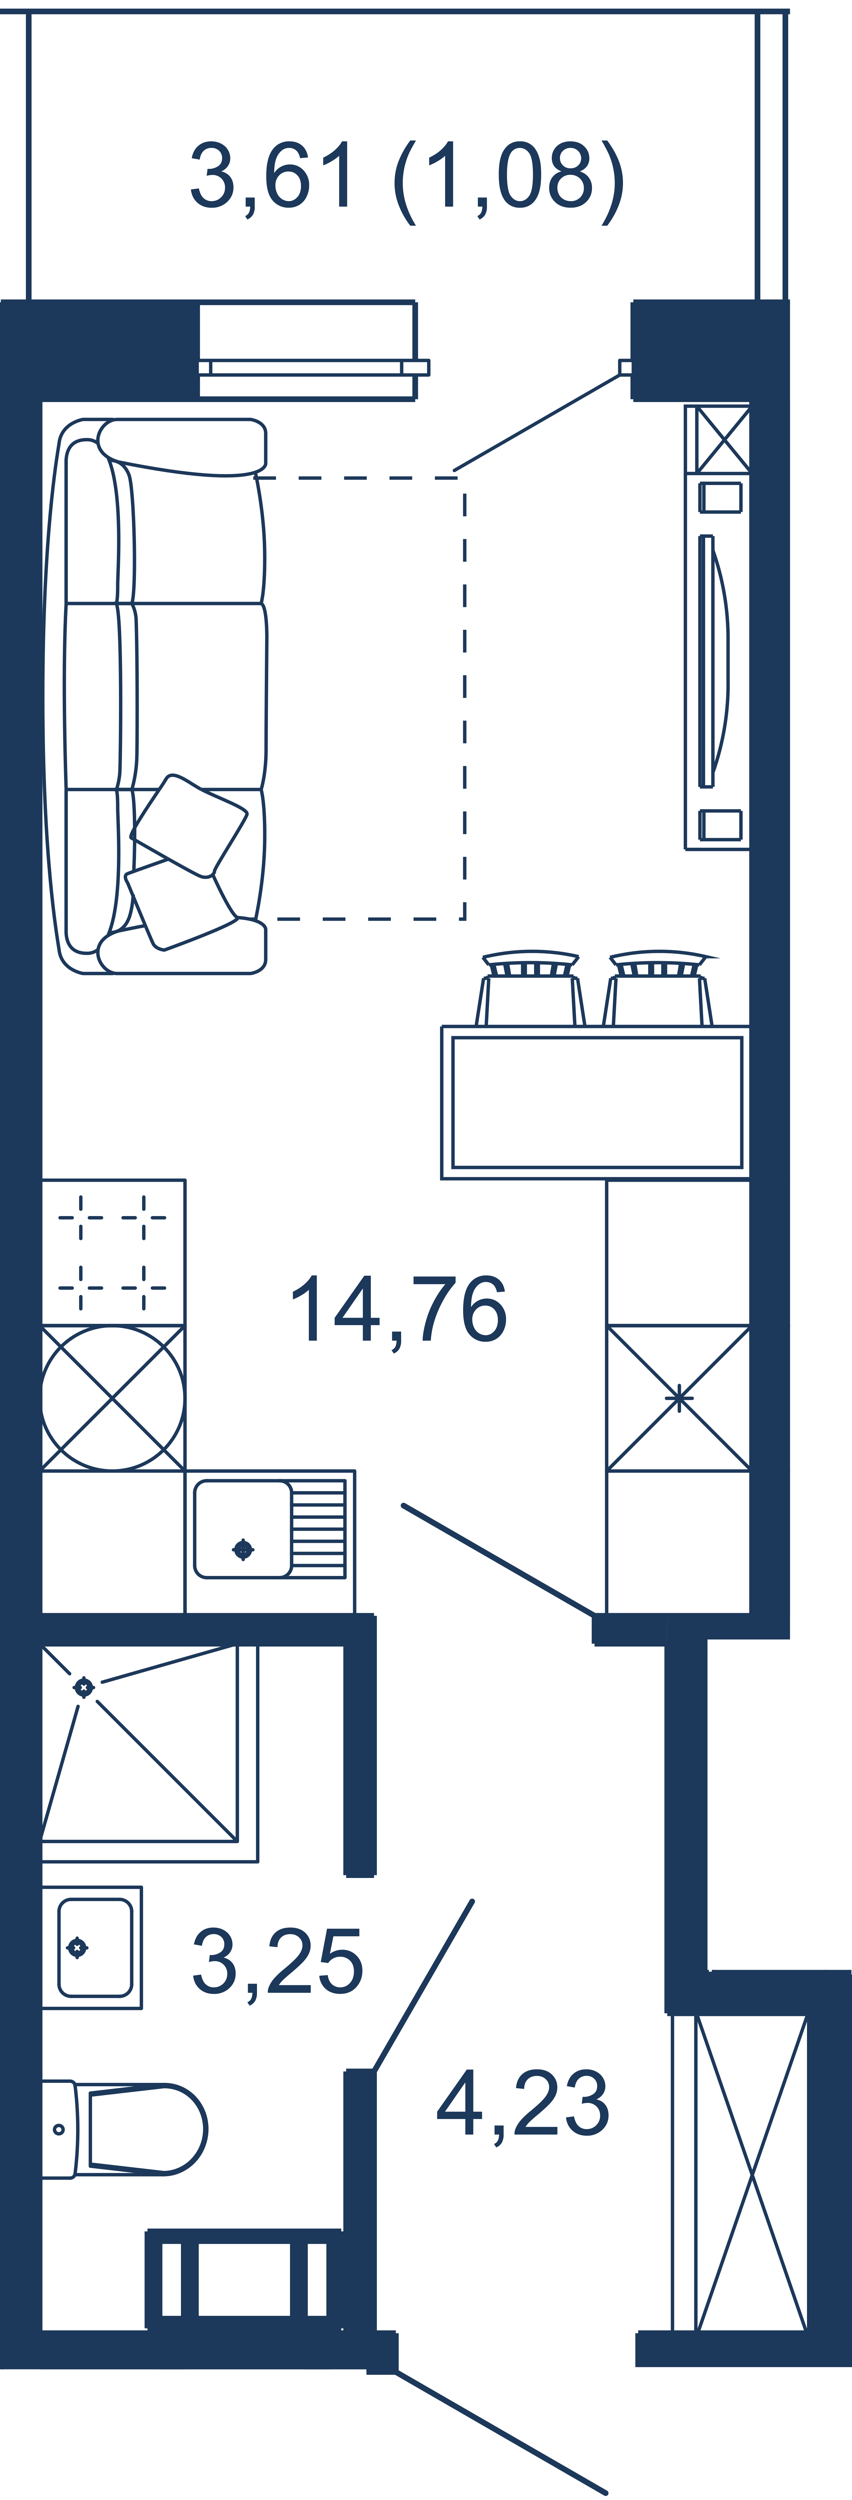 <svg version="1.1" xmlns="http://www.w3.org/2000/svg" xmlns:xlink="http://www.w3.org/1999/xlink" viewBox="1.725 35.428 37.535 110.131"><path fill="none" d="M36.529 35.428v72.221h-3.635v14.553h6.366v17.5h-9.976v5.857H17.87v-5.761H1.725V35.428h34.179z"></path><path fill="none" d="M37.526 139.14v-15.024h-6.405v-17.509h3.736L34.7 53.014h-5.074v-4.27h5.471V35.932l-32.006-.12.032 12.89H19.91v4.271l-16.441.04.014 54.664-.014 31.385 14.786-.04z"></path><clipPath id="a"><path fill="none" d="M36.529 35.428v72.221h-3.635v14.553h6.366v17.5h-9.976v5.857H17.87v-5.761H1.725V35.428h34.179z"></path></clipPath><g clip-path="url(#a)"><path fill-rule="evenodd" clip-rule="evenodd" fill="#1c385a" d="M2.074 246.036H3.47V53.014H1.762v193.022zm0-193.022h8.335v-4.27H1.762v4.27h.312m58.832 0h8.755v-4.27h-8.755v4.27m-31.28 0H41.69v-4.27H29.626v4.27zm78.144 86.902h31.071v-1.708H52.26v1.708h55.51m-66.187 0v-1.708H29.84v1.708h11.743m-22.42 0v-1.708H3.47v1.708h15.694zm15.694-86.902h1.708v53.593h-1.708zm-3.737 54.821v-1.228h-3.202v1.228h3.202m-12.918 0v-1.228H3.47v1.228h14.733zm-1.227 30.373h1.228v-11.53h-1.228v11.53m0-20.177h1.228v-10.196h-1.228v10.196zm50.978-10.196v-1.228H53.22v1.228h14.732m-24.447 0v-1.228h-6.94v1.228h6.94zm-5.979 30.373h1.708v-14.092h-1.708v10.815zm-6.406-15.8h8.114v1.708h-8.113zm0-14.092h5.445v-1.709h-5.444v1.228zm0 0h1.709v14.092H31.12zm-14.359 29.679v-4.27h-8.54v4.27h8.54m-1.6-.427v-3.417h1.067v3.417H15.16m-.534 0h-4.27v-3.417h4.27v3.417m-4.804 0H8.754v-3.417h1.068v3.417z"></path><path fill="#1c385a" d="M15.16 139.611h1.121v19.945h-1.12zm-6.406 0h1.093v19.945H8.754z"></path><path fill="none" stroke="#1c385a" stroke-width=".15" stroke-miterlimit="10" d="M38.794 70.09V59.043m-.417 11.047V59.043m.573 0h-.573m0 11.047h.573m-1.242-6.388v1.728m1.242 4.66V59.043m-1.808 12.106v1.266m0 0h1.808m0 0v-1.266m0 0h-1.808m1.633 1.266v-1.266m-2.126 1.697V56.287m0 16.559h2.94m-1.881-9.144a11.697 11.697 0 0 1 .67-4.032m-.001 9.793a11.703 11.703 0 0 1-.669-4.033m-.566-7.446v-1.265m0 0h1.808m0 0v1.265m0 0h-1.808m1.633-1.265v1.265m-2.126-1.697h2.94m-2.941-2.967h2.94v2.967h-2.94zm2.437 2.967V53.32m0 2.967-2.437-2.967m2.437 0-2.437 2.967m13.675 24.358H36.608v6.708h13.715v-6.708"></path><path fill="none" stroke="#1c385a" stroke-width=".15" stroke-miterlimit="10" d="M37.104 81.14h12.723v5.716H37.104zm1.867-3.208a17.148 17.148 0 0 1 3.675 0m-3.746.588.017-.096m.399 0-.114-.51m-.512-.344a9.061 9.061 0 0 1 4.216.03m-3.935.332-.282-.361m.398.361.115.492m3.498 0h-3.785m.054.098h-.23m.116 2.123.114-2.123m-.23 0-.328 2.123M32.715 70.09V59.043m.417 11.047V59.043m-.572 0h.572m0 11.047h-.573m1.241-6.388v1.728m-1.24 4.66V59.043m1.807 12.106v1.266m0 0h-1.808m.001 0v-1.266m0 0h1.807m-1.633 1.266v-1.266m2.126 1.697V56.287m-2.94 16.559V56.287m2.94 16.559h-2.94m1.88-9.144a11.697 11.697 0 0 0-.668-4.032m0 9.793c.457-1.293.685-2.659.669-4.033m.566-7.446v-1.265m0 0h-1.808m.001 0v1.265m0 0h1.807m-1.633-1.265v1.265m2.126-1.697h-2.94m0-2.967h2.941v2.967h-2.94zm.504 2.967V53.32m0 2.967 2.437-2.967m-2.437 0 2.437 2.967"></path><g fill="none" stroke="#1c385a" stroke-width=".15" stroke-miterlimit="10"><path d="M8.142 76.2c-.397.069-.77.152-1.231.244-1.495.488-.78 1.868-.033 1.868h5.885s.668-.085.668-.618v-1.307s.061-.449-1.26-.542"></path><path d="M6.722 78.312H5.384s-.965-.143-1.059-1.063c-.094-.604-.715-4.099-.715-11.126 0-7.027.621-10.551.715-11.153.094-.922 1.06-1.066 1.06-1.066h1.337"></path><path d="M6.49 76.62c.672-1.577.42-4.997.42-5.61 0-.804-.065-.751-.066-.775m-2.203 0a.85.85 0 0 0-.003.071v6.21c.03.59.341.906.901.906a.77.77 0 0 0 .496-.157"></path><path d="M7.622 73.775c.066-1.502.045-3.215-.09-3.57h-.688M6.568 76.5s.56.088.84-.63c.06-.158.149-.48.19-1.042"></path><path d="M8.746 70.206H4.64s-.183-4.945 0-8.193h8.59s.185-.604.154-2.359c-.03-1.752-.404-3.391-.404-3.391m.001 19.693s.373-1.64.404-3.392c.031-1.754-.155-2.358-.155-2.358h-2.61"></path><path d="M6.878 53.904h5.885s.668.087.668.619v1.309s.173 1.293-6.52-.06c-1.495-.488-.78-1.868-.033-1.868z"></path><path d="M6.49 55.595c.672 1.581.42 5 .42 5.613 0 .805-.065.751-.066.775m-2.203 0a.852.852 0 0 1-.003-.07v-6.211c.03-.589.341-.906.901-.906a.767.767 0 0 1 .496.158m2.119 21.309c-.334-.8-.808-1.947-.808-1.947s-.218-.315 0-.401c.218-.087 1.775-.635 1.775-.635"></path><path d="M11.09 73.934s.77 1.734 1.082 1.905c.31.174-3.206 1.44-3.206 1.44s-.374-.03-.498-.29c-.04-.078-.163-.368-.314-.726m2.413-6.075c-.518-.274-1.228-.888-1.509-.47a9.248 9.248 0 0 1-.312.48"></path><path d="M8.746 70.198c-.49.726-1.36 2.006-1.245 2.136 0 0 2.678 1.55 3.05 1.695.374.143.624-.085.624-.229 0-.143 1.37-2.244 1.432-2.502.064-.257-1.32-.728-2.04-1.11m-3.723.047s.128-.317.16-.777c.032-.459.116-6.985-.16-7.445h.689c.218-.577.105-5.073-.125-5.664-.28-.718-.84-.634-.84-.634"></path><path d="M7.533 70.206s.187-.575.218-1.35c.023-.623.031-4.577-.03-6.154a1.685 1.685 0 0 0-.188-.69m5.697 8.194s.217-.662.217-1.784c0-1.12.033-4.772.033-4.772s.03-1.523-.25-1.637"></path></g><path fill="none" stroke="#1c385a" stroke-width=".15" stroke-miterlimit="10" stroke-dasharray="1,1" d="M12.884 56.487h9.315v19.43H12.75"></path><path fill="none" stroke="#1c385a" stroke-width=".15" stroke-miterlimit="10" d="M21.186 80.645h13.715v6.708H21.186v-6.708"></path><path fill="none" stroke="#1c385a" stroke-width=".15" stroke-miterlimit="10" d="M21.682 81.14h12.723v5.716H21.682zm10.052-2.716.108-.552m-2.062.552-.093-.56m2.851.068a17.148 17.148 0 0 0-3.676 0m.804.492-.107-.552m1.485-.028v.58m-.573 0v-.58m-.116 0v.58m2.253.096-.016-.096m-3.786 0-.015.095m.417-.095-.12-.507m2.53.507.094-.553m-.783.553v-.581m1.264.581.114-.51m.513-.344a9.061 9.061 0 0 0-4.217.03m3.935.332.282-.361m-3.958.361-.26-.333m3.82.333-.115.492m-3.331-.492.115.492m-.229.098h-.23m.114 2.123.116-2.123m-.231 0-.326 2.123m.504-2.221h3.785m-.054.098h.23m-.116 2.123-.114-2.123m.23 0 .328 2.123m-6.967-2.221.107-.552m-2.06.552-.092-.56m2.849.068a17.165 17.165 0 0 0-3.677 0m.806.492-.107-.552m1.485-.028v.58m-.575 0v-.58m-.117 0v.58m2.256.096-.018-.096m-3.783 0-.018.095m.416-.095-.12-.507m2.532.507.093-.553m-.78.553v-.581m1.264.581.114-.51m.512-.344a9.074 9.074 0 0 0-4.22.03m3.937.332.283-.361m-3.96.361-.26-.333m3.822.333-.114.492m-3.334-.492.115.492m-.229.098h-.228m.114 2.123.114-2.123m-.228 0-.33 2.123m.505-2.221h3.785m-.054.098h.232m-.115 2.123-.117-2.123m.232 0 .327 2.123m5.663 27.217h6.001v14.417h-6zm4.972 14.418v-14.418m0 14.418-4.971-14.418m4.971 0-4.972 14.417m-1.807 1.755h6.001v14.417h-6zm1.03 0v14.417m0-14.417 4.97 14.417m-4.971 0 4.972-14.417"></path><path fill="none" stroke="#1c385a" stroke-width=".15" stroke-linecap="round" stroke-linejoin="round" stroke-miterlimit="10" d="M28.452 100.228v-6.405h6.405"></path><path fill="none" stroke="#1c385a" stroke-width=".15" stroke-linecap="round" stroke-linejoin="round" stroke-miterlimit="10" d="M34.857 100.228h-6.405l6.405-6.405m0 6.405-6.405-6.405m3.768 3.203h-1.132m.566-.566v1.132m11.316 2.636v-6.405h-6.405"></path><path fill="none" stroke="#1c385a" stroke-width=".15" stroke-linecap="round" stroke-linejoin="round" stroke-miterlimit="10" d="M36.565 100.228h6.406l-6.406-6.405m0 6.405 6.406-6.405m-3.769 3.203h1.132M3.47 93.823h6.405v-6.406H3.47m3.677 1.655h.534m.759 0h.534m-.914-.913v.534m0 .758v.534m-.913 2.183h.534m.759 0h.534m-.914.913v-.534m0-.758v-.534m-1.862-2.183h-.534m-.759 0h-.534m.914-.913v.534m0 .758v.534m.913 2.183h-.534m-.759 0h-.534m.914.913v-.534m0-.758v-.534m9.288 13.137a.534.534 0 0 1-.534.534m0-4.27c.295 0 .534.238.534.533m-4.271.001c0-.296.24-.534.534-.534m0 4.27a.534.534 0 0 1-.534-.534"></path><path fill="none" stroke="#1c385a" stroke-width=".15" stroke-linecap="round" stroke-linejoin="round" stroke-miterlimit="10" d="M17.349 106.607v-6.379H9.875v6.38m7.047-4.885h-2.35m2.35.534h-2.35m2.35.533h-2.35m2.35.534h-2.35m2.35.534h-2.35"></path><path fill="none" stroke="#1c385a" stroke-width=".15" stroke-linecap="round" stroke-linejoin="round" stroke-miterlimit="10" d="M16.922 104.392h-2.35v-3.203h2.35"></path><path fill="none" stroke="#1c385a" stroke-width=".15" stroke-linecap="round" stroke-linejoin="round" stroke-miterlimit="10" d="M14.042 100.656h2.88v4.27h-2.875m-3.211 0h3.203m0-4.27h-3.203m-.534.534v3.202m2.136-.267v-.854m.427.427h-.854m.64 0a.214.214 0 1 1-.427 0 .214.214 0 0 1 .427 0z"></path><path fill="none" stroke="#1c385a" stroke-width=".15" stroke-linecap="round" stroke-linejoin="round" stroke-miterlimit="10" d="M12.758 103.698a.32.32 0 1 1-.64 0 .32.32 0 0 1 .64 0zm-9.288-3.47h6.405v6.38m33.095-.001v-6.379h-6.405m-8.113 6.379v-6.379h6.405m0-6.405h-6.405v-6.406h6.405m8.113 0v6.406h-6.405m0-6.406h6.406M9.875 93.823v6.405H3.47m0-6.405h6.405l-6.405 6.405m0-6.405 6.405 6.405"></path><circle fill="none" stroke="#1c385a" stroke-width=".15" stroke-linecap="round" stroke-linejoin="round" stroke-miterlimit="10" cx="6.673" cy="97.026" r="3.203"></circle><path fill="none" stroke="#1c385a" stroke-width=".25" stroke-miterlimit="10" d="M20.018 53.014h-9.609m9.609 0v-1.068m0-.64v-2.562m-9.608 0h9.608m-18.256 4.27v193.022m1.708-86.903v-19.217m0-1.708v-30.373m0-1.228V53.014m0 0h6.94m0 0v-1.068m0-.64v-2.562m0 0H1.761m.001 0v4.27m27.864 0h5.231m1.708 0h5.125m0-4.27H29.626m0 0v2.562m0 .64v1.068M3.47 139.916h15.694m0 0v-1.708m0 0h-.961m-1.228 0H3.47m26.37 1.708h11.743m0-1.708h-2.349m-1.708 0H29.84m0 0v1.708m-21.032 0v19.217m1.067 0v-19.217m5.338 0v19.217m1.068 0v-19.217m18.576-86.902v53.593m1.708 0V53.014m-8.647 53.593v1.228m0 0h3.203m-12.918-1.228H3.47m0 1.228h13.505m1.228 30.373v-11.53m0 0h-1.228m0 0v11.53m1.228-20.178v-11.423m-1.228 1.228v10.196m0-.001h1.228m18.362-10.195h6.94m0-1.228h-6.94m2.669 31.601v-15.8m-1.708 1.708v14.092m1.708-15.8H32.83m-1.71 1.708h6.406m-2.669-17.509h-6.94m4.912 1.709h3.736m0 0v-.481m-5.445 0v16.28m1.709-1.707v-14.092M69.66 35.932H1.229m33.868 12.812V35.932m1.228 12.812V35.932M2.99 48.744V35.932m13.771 102.063v-4.27m0-.001h-8.54m-.001 0v4.27m0 .001h8.541m-6.939-3.844v3.417m0 0H8.754m0 0v-3.417m0 0h1.068m5.338 3.417v-3.417m0 0h1.068m0 0v3.417m0 0H15.16m-.534 0h-4.27m0 0v-3.417m0 0h4.27m0 0v3.417"></path><path fill="none" stroke="#1c385a" stroke-width=".25" stroke-linecap="round" stroke-linejoin="round" stroke-miterlimit="10" d="m19.164 139.916 9.245 5.338m-.491-38.647-8.414-4.857m-1.301 24.928 4.323-7.489"></path><path fill="none" stroke="#1c385a" stroke-width=".15" stroke-linecap="round" stroke-linejoin="round" stroke-miterlimit="10" d="M29.626 51.946v-.64m-19.216.64v-.64m10.205 0v.64m0 0H19.42m0 0v-.64m0 0h1.195m8.413 0v.64m0 0h.598m0 0v-.64m0 0h-.598m-18.021 0v.64m0 0h-.598m.001 0v-.64m0 0h.597m18.021.64-7.286 4.207m-2.322-4.207h-8.413m0-.64h8.413M5.034 131.179a15.911 15.911 0 0 0 0-3.875m0 3.875a.224.224 0 0 1-.224.197m4.144-.151a1.807 1.807 0 0 0 .835-.22 1.923 1.923 0 0 0 .529-.418 1.992 1.992 0 0 0 .361-.579 2.097 2.097 0 0 0 .082-1.35 1.991 1.991 0 0 0-.508-.872 1.88 1.88 0 0 0-.55-.376 1.791 1.791 0 0 0-.643-.152 1.445 1.445 0 0 0-.114-.002"></path><path fill="none" stroke="#1c385a" stroke-width=".15" stroke-linecap="round" stroke-linejoin="round" stroke-miterlimit="10" d="M8.952 131.135a1.763 1.763 0 0 0 .66-.144 1.814 1.814 0 0 0 .702-.539 1.933 1.933 0 0 0 .387-.814 1.995 1.995 0 0 0-.04-1 1.916 1.916 0 0 0-.318-.616 1.823 1.823 0 0 0-.417-.388 1.723 1.723 0 0 0-.979-.288m-4.137-.241c.116 0 .213.086.225.199m-.908 1.936c0-.102.084-.184.188-.184.105 0 .19.082.19.184s-.085.185-.19.185a.187.187 0 0 1-.188-.185zm.683 2.136H3.47m0-4.271h1.34"></path><path fill="none" stroke="#1c385a" stroke-width=".15" stroke-linecap="round" stroke-linejoin="round" stroke-miterlimit="10" d="M5.026 131.225h3.928l-3.248-.376v-3.218l3.24-.375m.008 3.88-3.248-.376m3.24-3.415-3.24.375m-.682-.464h3.981M5.42 109.44a.328.328 0 1 1 0 .656.328.328 0 0 1 0-.657z"></path><path fill="none" stroke="#1c385a" stroke-width=".15" stroke-linecap="round" stroke-linejoin="round" stroke-miterlimit="10" d="M5.42 109.533a.235.235 0 1 1 0 .47.235.235 0 0 1 0-.47zm7.658 5.348v-7.046m0 0v9.608H3.47m1.694-6.847-1.694 5.95"></path><path fill="none" stroke="#1c385a" stroke-width=".15" stroke-linecap="round" stroke-linejoin="round" stroke-miterlimit="10" d="M12.181 107.835v8.712H3.47m1.95-6.353v-.27m-.428-.157h.27m.158-.156v-.27m.156.426h.27m.165.611 6.17 6.169m-7.388-7.389-1.323-1.323m2.761 1.695 5.95-1.695m-7.323 15.534a.534.534 0 0 1-.534-.534m3.203 0a.534.534 0 0 1-.534.534m0-4.271c.295 0 .534.24.534.534m-3.203 0c0-.295.239-.534.534-.534"></path><path fill="none" stroke="#1c385a" stroke-width=".15" stroke-linecap="round" stroke-linejoin="round" stroke-miterlimit="10" d="M3.47 118.564h4.484v5.338H3.47m.854-4.27v3.203m.534.534h2.135m.534-.534v-3.203m-.534-.534H4.858m.693 2.136h-.27m-.156.426v-.27m-.157-.156h-.27m.427-.157v-.27"></path><path fill="none" stroke="#1c385a" stroke-width=".15" stroke-linecap="round" stroke-linejoin="round" stroke-miterlimit="10" d="M5.125 121.562a.328.328 0 1 1 0-.657.328.328 0 0 1 0 .657z"></path><path fill="none" stroke="#1c385a" stroke-width=".15" stroke-linecap="round" stroke-linejoin="round" stroke-miterlimit="10" d="M5.125 121.468a.234.234 0 1 1 0-.469.234.234 0 0 1 0 .469z"></path><path d="m10.136 43.773.352-.046c.04.199.108.342.206.43a.508.508 0 0 0 .354.132.583.583 0 0 0 .59-.598.54.54 0 0 0-.56-.556.992.992 0 0 0-.249.039l.04-.309a.725.725 0 0 0 .46-.113c.12-.078.18-.198.18-.361a.43.43 0 0 0-.13-.32.465.465 0 0 0-.339-.128.478.478 0 0 0-.342.13c-.091.085-.15.214-.175.386l-.352-.062c.043-.236.14-.418.293-.548s.342-.195.568-.195c.157 0 .3.034.432.1.131.068.232.16.302.275a.71.71 0 0 1 .104.37c0 .124-.033.236-.1.337s-.164.183-.294.243c.169.039.3.12.394.243s.141.277.141.462c0 .25-.092.462-.273.635a.963.963 0 0 1-.692.261c-.252 0-.46-.075-.626-.224s-.26-.344-.284-.583zm2.412.757v-.401h.4v.4a.714.714 0 0 1-.078.357.512.512 0 0 1-.248.21l-.097-.15c.074-.033.129-.08.164-.144s.054-.154.058-.273h-.199zm2.746-2.163-.35.028a.67.67 0 0 0-.132-.301.466.466 0 0 0-.352-.15.481.481 0 0 0-.295.093.794.794 0 0 0-.261.354c-.065.155-.098.376-.1.662a.806.806 0 0 1 .31-.287.832.832 0 0 1 .385-.094c.235 0 .434.086.599.259a.932.932 0 0 1 .247.669c0 .18-.04.346-.116.5a.855.855 0 0 1-.32.355.873.873 0 0 1-.46.123.9.9 0 0 1-.717-.323c-.186-.216-.278-.57-.278-1.065 0-.554.102-.957.307-1.208a.88.88 0 0 1 .72-.328c.225 0 .41.064.554.19.144.126.23.3.26.523zm-1.435 1.235a.81.81 0 0 0 .077.347.569.569 0 0 0 .507.34c.148 0 .275-.06.382-.18.107-.12.16-.282.16-.488 0-.198-.052-.353-.158-.468s-.238-.17-.398-.17a.54.54 0 0 0-.404.17.614.614 0 0 0-.166.449zm3.16.928h-.352v-2.24a1.851 1.851 0 0 1-.333.241 2.27 2.27 0 0 1-.37.182v-.34c.196-.093.368-.204.516-.336.146-.132.25-.259.312-.383h.227v2.875zm2.781.841a3.5 3.5 0 0 1-.492-.86 2.658 2.658 0 0 1-.201-1.019c0-.31.05-.606.15-.89a3.73 3.73 0 0 1 .543-.985h.252c-.158.27-.262.464-.312.58a3.228 3.228 0 0 0-.271 1.297c-.001.626.193 1.252.583 1.877H19.8zm1.887-.841h-.352v-2.24a1.851 1.851 0 0 1-.333.241 2.27 2.27 0 0 1-.37.182v-.34c.196-.093.368-.204.516-.336.146-.132.25-.259.312-.383h.227v2.875zm1.09 0v-.401h.4v.4a.714.714 0 0 1-.078.357.512.512 0 0 1-.248.21l-.098-.15c.074-.033.13-.08.164-.144s.055-.154.059-.273h-.2zm.921-1.413c0-.339.035-.611.105-.817a1.03 1.03 0 0 1 .31-.478.79.79 0 0 1 .52-.168.774.774 0 0 1 .69.361c.076.116.135.258.178.425s.065.393.065.677c0 .336-.035.608-.104.814-.07.206-.173.366-.31.478a.798.798 0 0 1-.52.17.785.785 0 0 1-.65-.298c-.19-.238-.284-.626-.284-1.164zm.362 0c0 .47.055.783.165.939.11.155.245.233.407.233.161 0 .297-.078.407-.234.11-.157.165-.469.165-.938 0-.471-.055-.784-.165-.94-.11-.154-.247-.232-.41-.232a.449.449 0 0 0-.388.205c-.12.175-.181.498-.181.967zm2.404-.14c-.146-.054-.254-.13-.324-.229s-.106-.218-.106-.355c0-.208.075-.384.225-.526.15-.141.349-.213.598-.213.25 0 .45.073.603.218s.229.322.229.53a.587.587 0 0 1-.105.347.664.664 0 0 1-.317.228c.176.057.31.149.401.277s.138.28.138.457c0 .245-.087.45-.26.617-.174.167-.401.25-.683.25-.284 0-.511-.084-.684-.25a.832.832 0 0 1-.26-.627c0-.186.047-.342.142-.468a.706.706 0 0 1 .403-.256zm-.183.726c0 .1.023.197.07.291.048.094.119.166.213.218s.194.077.302.077a.556.556 0 0 0 .58-.574.565.565 0 0 0-.168-.42.582.582 0 0 0-.423-.166.556.556 0 0 0-.574.574zm.113-1.322a.443.443 0 0 0 .47.46.457.457 0 0 0 .334-.127.424.424 0 0 0 .13-.314.457.457 0 0 0-.467-.457.458.458 0 0 0-.334.13.413.413 0 0 0-.133.308zm2.082 2.99h-.252c.389-.625.584-1.25.584-1.877a3.226 3.226 0 0 0-.27-1.29 6.782 6.782 0 0 0-.314-.587h.252c.244.327.426.656.543.985a2.674 2.674 0 0 1-.052 1.91 3.594 3.594 0 0 1-.491.86zM15.683 94.486h-.352v-2.24a1.851 1.851 0 0 1-.333.242 2.27 2.27 0 0 1-.37.182v-.34c.196-.093.368-.204.516-.336.146-.132.25-.259.312-.383h.227v2.875zm2.027 0v-.685h-1.242v-.322l1.307-1.856h.287v1.856h.386v.322h-.386v.685h-.352zm0-1.007v-1.291l-.896 1.29h.896zm1.287 1.007v-.4h.4v.4a.714.714 0 0 1-.077.357.512.512 0 0 1-.248.21l-.098-.15c.074-.033.129-.08.164-.144s.055-.154.059-.273h-.2zm.946-2.488v-.338h1.853v.274a3.898 3.898 0 0 0-.542.773 4.67 4.67 0 0 0-.415.992c-.07.24-.115.502-.135.787h-.361c.004-.225.048-.497.133-.816.084-.32.206-.627.364-.923s.326-.546.505-.749h-1.402zm4.025.326-.35.028a.67.67 0 0 0-.132-.301.466.466 0 0 0-.352-.15.481.481 0 0 0-.295.093.794.794 0 0 0-.262.354c-.064.155-.097.376-.1.662a.806.806 0 0 1 .311-.287.832.832 0 0 1 .385-.094c.234 0 .434.086.599.259a.932.932 0 0 1 .247.669c0 .18-.04.346-.116.5a.855.855 0 0 1-.32.355.873.873 0 0 1-.46.123.9.9 0 0 1-.717-.323c-.186-.216-.278-.57-.278-1.065 0-.554.102-.957.307-1.207a.88.88 0 0 1 .72-.329c.225 0 .41.064.554.19.144.126.23.3.259.523zm-1.436 1.235a.81.81 0 0 0 .078.347.569.569 0 0 0 .506.34c.149 0 .276-.06.383-.18.107-.12.16-.282.16-.488 0-.198-.052-.353-.158-.468s-.238-.17-.398-.17a.54.54 0 0 0-.405.17.614.614 0 0 0-.166.449zm-12.298 28.898.351-.047c.04.2.109.343.206.43a.508.508 0 0 0 .355.133.583.583 0 0 0 .59-.598.54.54 0 0 0-.561-.557.992.992 0 0 0-.248.04l.04-.31a.725.725 0 0 0 .46-.113c.12-.078.18-.198.18-.36a.43.43 0 0 0-.131-.321.465.465 0 0 0-.338-.127.478.478 0 0 0-.342.129c-.092.086-.15.215-.176.387l-.351-.063c.043-.235.14-.418.293-.548s.342-.194.568-.194c.156 0 .3.033.432.1.13.068.231.159.302.275a.71.71 0 0 1 .104.37c0 .123-.033.235-.1.337s-.165.183-.295.242c.17.04.301.12.395.243s.14.278.14.462c0 .25-.091.462-.273.636a.963.963 0 0 1-.691.26c-.252 0-.46-.074-.626-.224s-.26-.344-.284-.582zm2.412.756v-.4h.4v.4a.714.714 0 0 1-.078.356.512.512 0 0 1-.248.21l-.098-.15c.075-.032.13-.08.164-.144s.055-.154.059-.272h-.2zm2.769-.338v.338h-1.892a.61.61 0 0 1 .04-.244 1.3 1.3 0 0 1 .232-.381 3.58 3.58 0 0 1 .46-.434c.31-.255.522-.457.631-.606s.164-.29.164-.423c0-.14-.05-.257-.15-.352s-.229-.144-.389-.144c-.17 0-.305.05-.406.152s-.154.242-.155.422l-.36-.037c.024-.27.116-.475.278-.616.162-.142.378-.212.65-.212.275 0 .493.076.653.228s.24.341.24.567c0 .114-.023.227-.07.338s-.125.227-.233.35c-.11.121-.29.29-.542.503a6.264 6.264 0 0 0-.407.36c-.06.064-.109.128-.148.191h1.404zm.377-.412.37-.031c.027.18.09.314.19.405s.22.136.36.136c.17 0 .313-.064.43-.192s.176-.297.176-.508c0-.2-.057-.358-.17-.474a.59.59 0 0 0-.442-.174.609.609 0 0 0-.521.277l-.33-.043.277-1.47h1.424v.336h-1.143l-.154.77a.928.928 0 0 1 .541-.18c.25 0 .461.086.633.26s.258.395.258.667c0 .259-.076.484-.227.672-.183.232-.434.348-.752.348-.26 0-.473-.073-.638-.219a.85.85 0 0 1-.282-.58zm6.433 6.995v-.685h-1.242v-.323l1.306-1.855h.287v1.855h.387v.323h-.387v.685h-.351zm0-1.008v-1.29l-.897 1.29h.897zm1.287 1.008v-.4h.4v.4a.714.714 0 0 1-.078.357.512.512 0 0 1-.248.21l-.097-.15c.074-.033.128-.081.164-.144s.054-.155.058-.273h-.199zm2.769-.338v.338H24.39a.61.61 0 0 1 .04-.244c.049-.129.126-.256.232-.38.106-.126.26-.27.46-.435.31-.254.522-.457.631-.606s.164-.29.164-.423c0-.14-.05-.257-.15-.352s-.229-.144-.389-.144c-.17 0-.304.05-.406.152s-.153.243-.154.422l-.362-.037c.025-.27.118-.474.28-.616.16-.142.378-.212.65-.212.274 0 .492.076.652.229s.24.34.24.566c0 .114-.023.228-.07.338s-.125.227-.233.35c-.11.122-.29.29-.542.503a5.884 5.884 0 0 0-.406.36c-.06.064-.11.128-.149.191h1.404zm.379-.418.352-.047c.04.2.108.343.206.431a.508.508 0 0 0 .355.132.583.583 0 0 0 .59-.598.54.54 0 0 0-.561-.556.992.992 0 0 0-.248.039l.039-.309a.725.725 0 0 0 .46-.113c.12-.078.18-.199.18-.362a.43.43 0 0 0-.13-.32.465.465 0 0 0-.338-.127.478.478 0 0 0-.342.129c-.092.086-.15.215-.176.387l-.351-.063c.043-.235.14-.418.293-.548s.341-.194.568-.194c.156 0 .3.033.432.1.13.068.231.159.301.275a.71.71 0 0 1 .105.37c0 .123-.033.236-.1.337s-.165.183-.295.242c.17.04.301.12.395.243s.14.278.14.462c0 .25-.091.462-.273.636a.963.963 0 0 1-.691.26c-.252 0-.46-.074-.626-.224s-.261-.344-.285-.582z" fill="#1c385a"></path></g></svg>